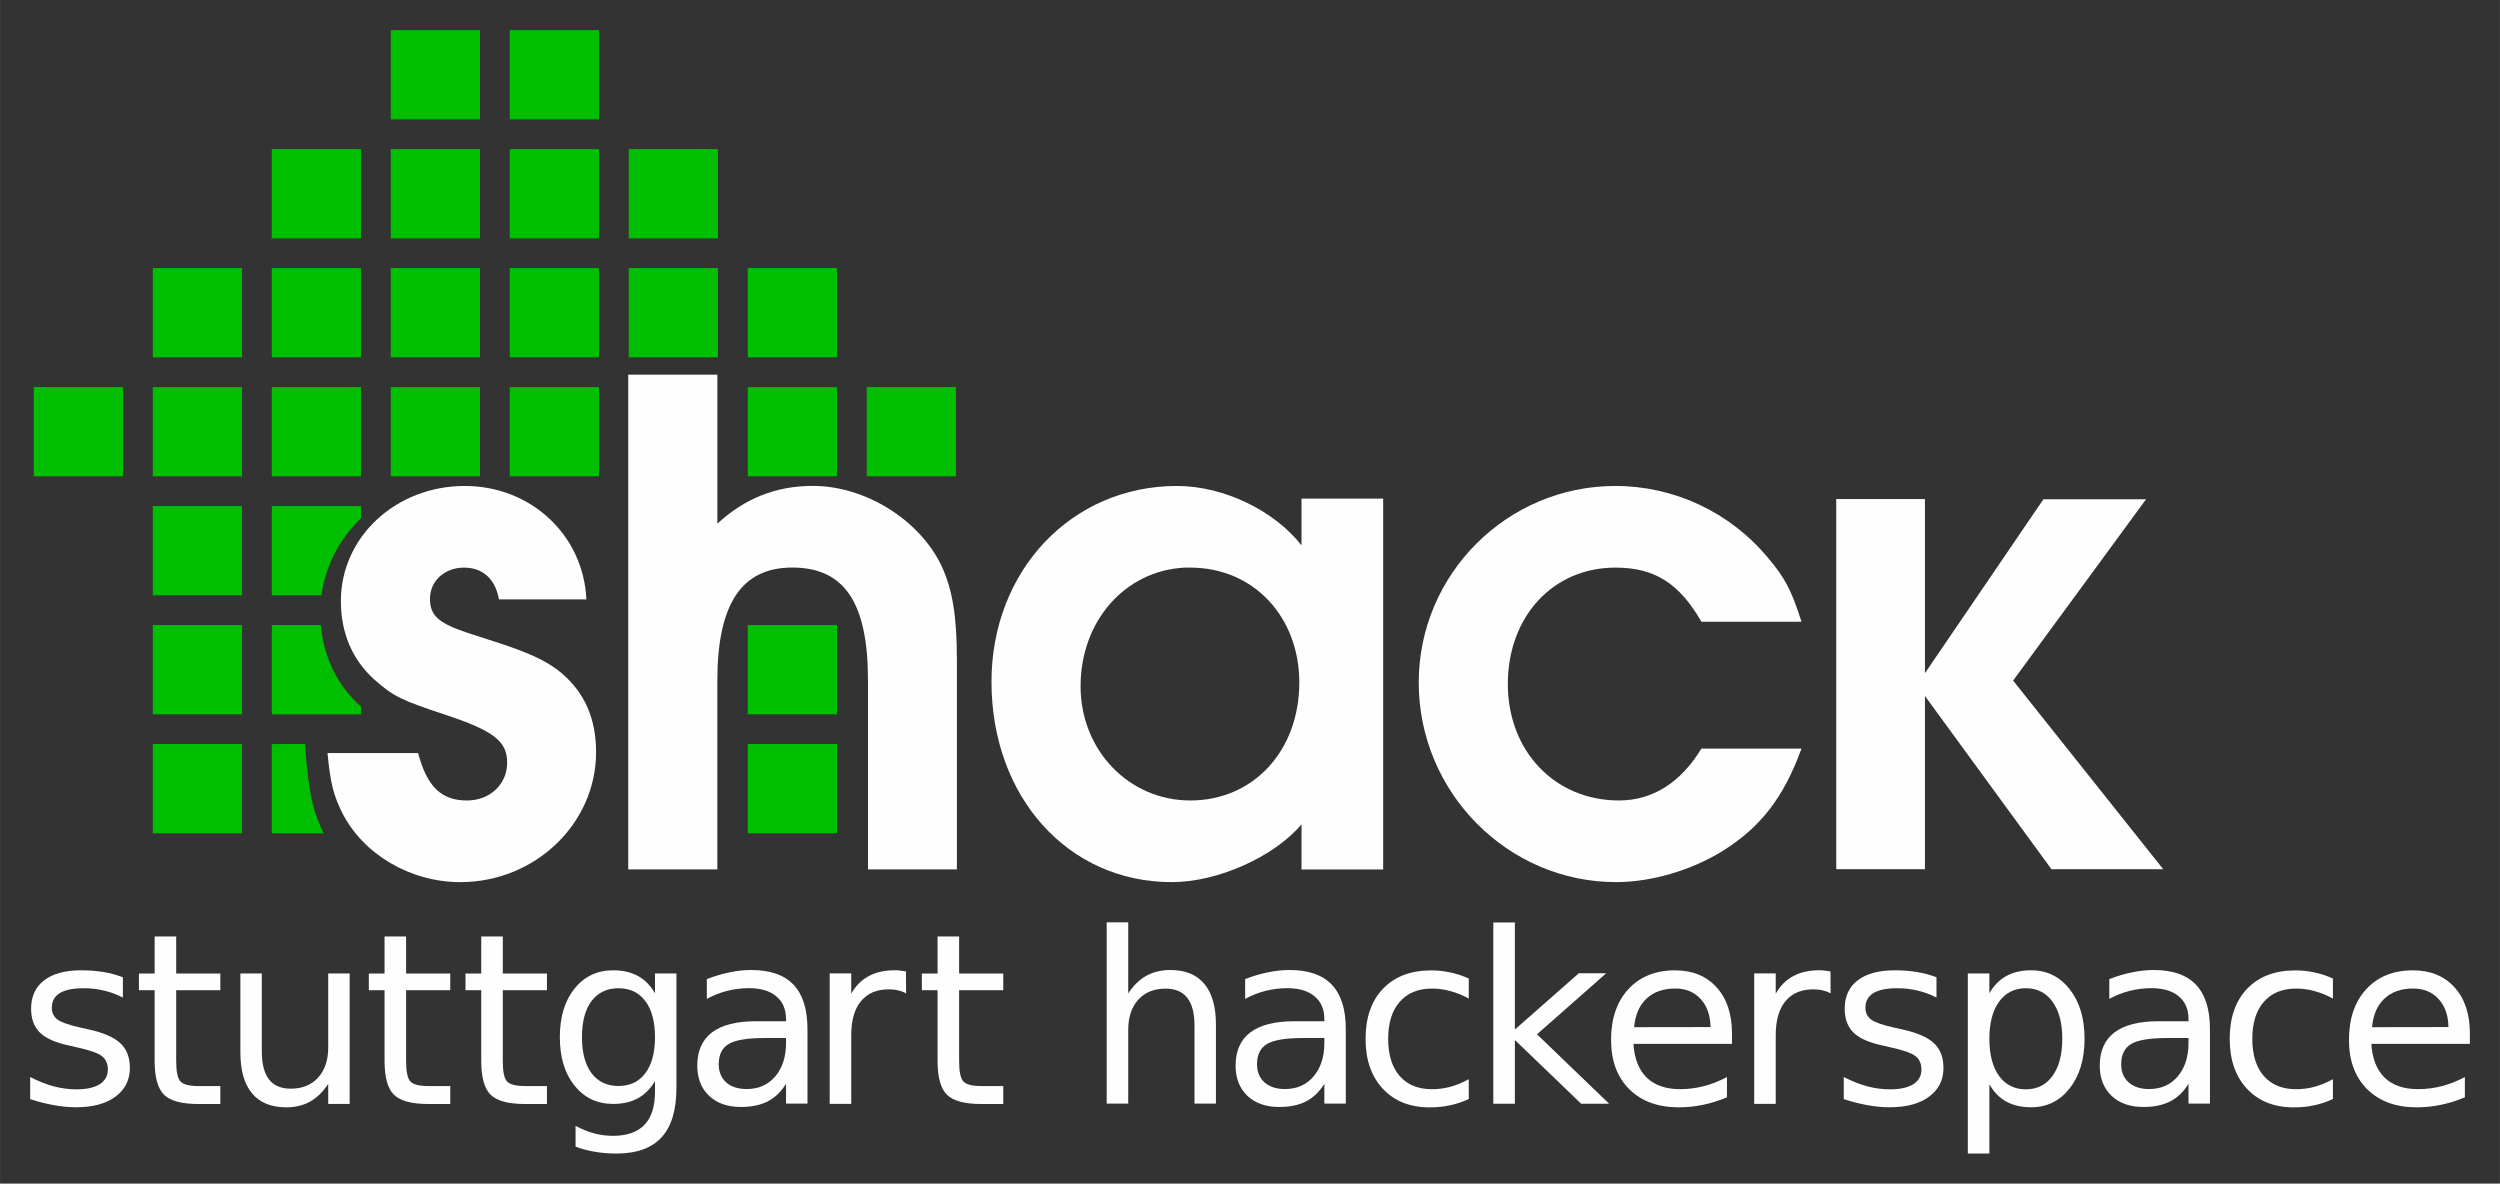 <?xml version="1.0" encoding="UTF-8"?> <svg xmlns="http://www.w3.org/2000/svg" width="627.72" height="297.18" version="1.1" viewBox="0 0 588.485 278.611"><rect x="0" y="0" width="588.485" height="278.611" fill="#333333" stroke="none"/><g transform="translate(-128.22 -628.15)"><g transform="translate(475.63 -1332.8)" fill="#fefefe"><path d="m-318.49 2191v4.771c-1.426-.731-2.906-1.28-4.442-1.645-1.536-.365-3.126-.548-4.771-.548-2.504 1e-4-4.387.384-5.649 1.152-1.243.768-1.865 1.919-1.865 3.455 0 1.17.448 2.093 1.344 2.769.896.658 2.696 1.289 5.402 1.892l1.727.384c3.583.768 6.124 1.855 7.623 3.263 1.517 1.389 2.276 3.336 2.276 5.84-3e-5 2.852-1.133 5.109-3.4 6.773-2.248 1.663-5.347 2.495-9.295 2.495-1.645 0-3.364-.165-5.155-.493-1.773-.311-3.647-.786-5.621-1.426v-5.21c1.865.969 3.702 1.7 5.511 2.194 1.81.475 3.601.713 5.374.713 2.376 0 4.204-.402 5.484-1.206 1.28-.823 1.919-1.974 1.919-3.455-2e-5-1.371-.466-2.422-1.398-3.153-.914-.731-2.934-1.435-6.06-2.111l-1.755-.411c-3.126-.658-5.383-1.663-6.773-3.016-1.389-1.371-2.084-3.245-2.084-5.621-1e-5-2.888 1.024-5.118 3.071-6.69 2.047-1.572 4.954-2.358 8.72-2.358 1.865 0 3.619.137 5.265.411 1.645.274 3.162.685 4.552 1.234"></path><path d="m-305.94 2181.4v8.72h10.392v3.921h-10.392v16.671c-1e-5 2.504.338 4.113 1.014 4.826.695.713 2.093 1.069 4.195 1.069h5.182v4.223h-5.182c-3.894 0-6.581-.722-8.061-2.166-1.481-1.462-2.221-4.113-2.221-7.952v-16.671h-3.702v-3.921h3.702v-8.72h5.073"></path><path d="m-290.83 2208.7v-18.591h5.045v18.399c-1e-5 2.906.567 5.091 1.7 6.553 1.133 1.444 2.833 2.166 5.1 2.166 2.724 0 4.872-.868 6.444-2.605 1.59-1.737 2.385-4.104 2.385-7.102v-17.412h5.045v30.71h-5.045v-4.716c-1.225 1.865-2.651 3.254-4.277 4.168-1.609.896-3.482 1.343-5.621 1.343-3.528 0-6.206-1.097-8.034-3.29-1.828-2.194-2.742-5.402-2.742-9.624m12.695-19.331"></path><path d="m-251.82 2181.4v8.72h10.392v3.921h-10.392v16.671c-1e-5 2.504.338 4.113 1.014 4.826.695.713 2.093 1.069 4.195 1.069h5.182v4.223h-5.182c-3.894 0-6.581-.722-8.061-2.166-1.481-1.462-2.221-4.113-2.221-7.952v-16.671h-3.702v-3.921h3.702v-8.72h5.073"></path><path d="m-229.06 2181.4v8.72h10.392v3.921h-10.392v16.671c-1e-5 2.504.338 4.113 1.014 4.826.695.713 2.093 1.069 4.195 1.069h5.182v4.223h-5.182c-3.894 0-6.581-.722-8.061-2.166-1.481-1.462-2.221-4.113-2.221-7.952v-16.671h-3.702v-3.921h3.702v-8.72h5.073"></path><path d="m-193.23 2205.1c-3e-5-3.656-.759-6.489-2.276-8.5-1.499-2.011-3.61-3.016-6.334-3.016-2.705 1e-4-4.817 1.006-6.334 3.016-1.499 2.011-2.248 4.844-2.248 8.5-1e-5 3.638.749 6.462 2.248 8.473 1.517 2.011 3.628 3.016 6.334 3.016 2.724 0 4.835-1.005 6.334-3.016 1.517-2.011 2.276-4.835 2.276-8.473m5.045 11.9c-3e-5 5.228-1.161 9.113-3.482 11.653-2.322 2.559-5.877 3.839-10.666 3.839-1.773 0-3.446-.137-5.018-.411-1.572-.256-3.098-.658-4.579-1.206v-4.908c1.481.804 2.943 1.398 4.387 1.782 1.444.384 2.916.576 4.415.576 3.309 0 5.786-.868 7.431-2.605 1.645-1.718 2.468-4.323 2.468-7.815v-2.495c-1.042 1.81-2.376 3.162-4.003 4.058-1.627.896-3.574 1.344-5.84 1.344-3.766 0-6.8-1.435-9.103-4.305-2.303-2.87-3.455-6.672-3.455-11.407-1e-5-4.753 1.152-8.564 3.455-11.434 2.303-2.87 5.338-4.305 9.103-4.305 2.267 0 4.213.448 5.84 1.344 1.627.896 2.961 2.248 4.003 4.058v-4.661h5.045v26.899"></path><path d="m-167.4 2205.3c-4.076 0-6.901.466-8.473 1.398-1.572.932-2.358 2.523-2.358 4.771 0 1.791.585 3.217 1.755 4.277 1.188 1.042 2.797 1.563 4.826 1.563 2.797 0 5.036-.987 6.718-2.961 1.7-1.992 2.55-4.634 2.55-7.924v-1.124h-5.018m10.063-2.084v17.521h-5.045v-4.661c-1.152 1.865-2.587 3.245-4.305 4.14-1.718.877-3.821 1.316-6.306 1.316-3.144 0-5.649-.877-7.513-2.632-1.846-1.773-2.769-4.14-2.769-7.102 0-3.455 1.152-6.06 3.455-7.815 2.321-1.755 5.776-2.632 10.365-2.632h7.074v-.494c-2e-5-2.321-.768-4.113-2.303-5.374-1.517-1.28-3.656-1.919-6.416-1.919-1.755 0-3.464.21-5.128.631-1.663.42-3.263 1.051-4.798 1.892v-4.661c1.846-.713 3.638-1.243 5.374-1.59 1.737-.366 3.428-.548 5.073-.548 4.442 0 7.76 1.152 9.953 3.455 2.194 2.303 3.29 5.795 3.29 10.474"></path><path d="m-134.12 2194.8c-.567-.329-1.188-.567-1.865-.713-.658-.165-1.389-.247-2.194-.247-2.852 1e-4-5.045.932-6.581 2.797-1.517 1.846-2.276 4.506-2.276 7.979v16.178h-5.073v-30.71h5.073v4.771c1.06-1.865 2.44-3.245 4.14-4.14 1.7-.914 3.766-1.371 6.197-1.371.347 0 .731.027 1.152.082.42.037.887.101 1.398.192l.027 5.182"></path><path d="m-121.64 2181.4v8.72h10.392v3.921h-10.392v16.671c-1e-5 2.504.338 4.113 1.014 4.826.695.713 2.093 1.069 4.195 1.069h5.182v4.223h-5.182c-3.894 0-6.581-.722-8.061-2.166-1.481-1.462-2.221-4.113-2.221-7.952v-16.671h-3.702v-3.921h3.702v-8.72h5.073"></path><path d="m-61.184 2202.2v18.536h-5.045v-18.371c-2.6e-5-2.906-.567-5.082-1.7-6.526-1.133-1.444-2.833-2.166-5.1-2.166-2.724 0-4.872.868-6.444 2.605-1.572 1.737-2.358 4.104-2.358 7.102v17.357h-5.073v-42.665h5.073v16.726c1.206-1.846 2.623-3.226 4.25-4.14 1.645-.914 3.537-1.371 5.676-1.371 3.528 0 6.197 1.097 8.007 3.29 1.81 2.175 2.715 5.383 2.715 9.624"></path><path d="m-40.681 2205.3c-4.076 0-6.901.466-8.473 1.398-1.572.932-2.358 2.523-2.358 4.771-8e-6 1.791.585 3.217 1.755 4.277 1.188 1.042 2.797 1.563 4.826 1.563 2.797 0 5.036-.987 6.718-2.961 1.7-1.992 2.55-4.634 2.55-7.924v-1.124h-5.018m10.063-2.084v17.521h-5.045v-4.661c-1.152 1.865-2.587 3.245-4.305 4.14-1.718.877-3.821 1.316-6.306 1.316-3.144 0-5.649-.877-7.513-2.632-1.846-1.773-2.769-4.14-2.769-7.102-3e-6-3.455 1.152-6.06 3.455-7.815 2.321-1.755 5.776-2.632 10.365-2.632h7.074v-.494c-2.4e-5-2.321-.768-4.113-2.303-5.374-1.517-1.28-3.656-1.919-6.416-1.919-1.755 0-3.464.21-5.128.631-1.663.42-3.263 1.051-4.798 1.892v-4.661c1.846-.713 3.638-1.243 5.374-1.59 1.737-.366 3.428-.548 5.073-.548 4.442 0 7.76 1.152 9.953 3.455 2.194 2.303 3.29 5.795 3.29 10.474"></path><path d="m-1.669 2191.3v4.716c-1.426-.786-2.861-1.371-4.305-1.755-1.426-.402-2.87-.603-4.332-.603-3.272 0-5.813 1.042-7.623 3.126-1.81 2.066-2.715 4.972-2.715 8.72-8e-6 3.747.905 6.663 2.715 8.747 1.81 2.066 4.351 3.099 7.623 3.098 1.462 1e-4 2.906-.192 4.332-.576 1.444-.402 2.879-.996 4.305-1.782v4.661c-1.408.658-2.87 1.152-4.387 1.481-1.499.329-3.099.493-4.798.493-4.625 0-8.299-1.453-11.023-4.36-2.724-2.906-4.085-6.827-4.085-11.763-3e-6-5.009 1.371-8.948 4.113-11.818 2.76-2.87 6.535-4.305 11.324-4.305 1.554 0 3.071.165 4.552.494 1.481.311 2.916.786 4.305 1.426"></path><path d="m4.111 2178.1h5.073v25.199l15.053-13.244h6.444l-16.287 14.368 16.973 16.342h-6.581l-15.602-14.999v14.999h-5.073v-42.665"></path><path d="m60.288 2204.2v2.468h-23.197c.219 3.473 1.261 6.124 3.126 7.952 1.883 1.81 4.497 2.715 7.842 2.715 1.938 1e-4 3.811-.238 5.621-.713 1.828-.475 3.638-1.188 5.429-2.139v4.771c-1.81.768-3.665 1.353-5.566 1.755-1.901.402-3.83.603-5.786.603-4.899 0-8.784-1.426-11.653-4.277-2.852-2.852-4.277-6.709-4.277-11.571-3e-6-5.027 1.353-9.012 4.058-11.955 2.724-2.961 6.389-4.442 10.995-4.442 4.131 0 7.394 1.335 9.789 4.003 2.413 2.651 3.619 6.261 3.619 10.831m-5.045-1.481c-.037-2.76-.813-4.963-2.331-6.608-1.499-1.645-3.491-2.468-5.978-2.468-2.815 0-5.073.795-6.773 2.385-1.682 1.59-2.651 3.83-2.906 6.718l17.987-.027"></path><path d="m83.507 2194.8c-.567-.329-1.188-.567-1.865-.713-.658-.165-1.389-.247-2.194-.247-2.852 1e-4-5.045.932-6.581 2.797-1.517 1.846-2.276 4.506-2.276 7.979v16.178h-5.073v-30.71h5.073v4.771c1.06-1.865 2.44-3.245 4.14-4.14 1.7-.914 3.766-1.371 6.197-1.371.347 0 .731.027 1.152.082.42.037.887.101 1.398.192l.027 5.182"></path><path d="m108.43 2191v4.771c-1.426-.731-2.906-1.28-4.442-1.645-1.536-.365-3.126-.548-4.771-.548-2.504 1e-4-4.387.384-5.649 1.152-1.243.768-1.865 1.919-1.865 3.455-9e-6 1.17.448 2.093 1.344 2.769.896.658 2.696 1.289 5.402 1.892l1.727.384c3.583.768 6.124 1.855 7.623 3.263 1.517 1.389 2.276 3.336 2.276 5.84-3e-5 2.852-1.133 5.109-3.4 6.773-2.248 1.663-5.347 2.495-9.295 2.495-1.645 0-3.364-.165-5.155-.493-1.773-.311-3.647-.786-5.621-1.426v-5.21c1.865.969 3.702 1.7 5.511 2.194 1.81.475 3.601.713 5.374.713 2.376 0 4.204-.402 5.484-1.206 1.28-.823 1.919-1.974 1.919-3.455-2e-5-1.371-.466-2.422-1.398-3.153-.914-.731-2.934-1.435-6.06-2.111l-1.755-.411c-3.126-.658-5.383-1.663-6.773-3.016-1.389-1.371-2.084-3.245-2.084-5.621-3e-6-2.888 1.024-5.118 3.071-6.69 2.047-1.572 4.954-2.358 8.72-2.358 1.865 0 3.619.137 5.265.411 1.645.274 3.162.685 4.552 1.234"></path><path d="m120.88 2216.2v16.287h-5.073v-42.391h5.073v4.661c1.06-1.828 2.395-3.181 4.003-4.058 1.627-.896 3.565-1.344 5.813-1.344 3.729 0 6.754 1.481 9.076 4.442 2.34 2.961 3.51 6.855 3.51 11.681-3e-5 4.826-1.17 8.72-3.51 11.681-2.322 2.961-5.347 4.442-9.076 4.442-2.248 0-4.186-.439-5.813-1.316-1.609-.896-2.943-2.258-4.003-4.086m17.165-10.721c-3e-5-3.711-.768-6.617-2.303-8.72-1.517-2.12-3.61-3.181-6.279-3.181-2.669 1e-4-4.771 1.06-6.307 3.181-1.517 2.102-2.276 5.009-2.276 8.72-1e-5 3.711.759 6.627 2.276 8.747 1.536 2.102 3.638 3.153 6.307 3.153 2.669 0 4.762-1.051 6.279-3.153 1.536-2.12 2.303-5.036 2.303-8.747"></path><path d="m162.74 2205.3c-4.076 0-6.901.466-8.473 1.398-1.572.932-2.358 2.523-2.358 4.771-1e-5 1.791.585 3.217 1.755 4.277 1.188 1.042 2.797 1.563 4.826 1.563 2.797 0 5.036-.987 6.718-2.961 1.7-1.992 2.55-4.634 2.55-7.924v-1.124h-5.018m10.063-2.084v17.521h-5.045v-4.661c-1.152 1.865-2.587 3.245-4.305 4.14-1.718.877-3.821 1.316-6.306 1.316-3.144 0-5.649-.877-7.513-2.632-1.846-1.773-2.769-4.14-2.769-7.102-1e-5-3.455 1.152-6.06 3.455-7.815 2.321-1.755 5.776-2.632 10.365-2.632h7.074v-.494c-2e-5-2.321-.768-4.113-2.303-5.374-1.517-1.28-3.656-1.919-6.416-1.919-1.755 0-3.464.21-5.128.631-1.663.42-3.263 1.051-4.798 1.892v-4.661c1.846-.713 3.638-1.243 5.374-1.59 1.737-.366 3.427-.548 5.073-.548 4.442 0 7.76 1.152 9.953 3.455 2.194 2.303 3.29 5.795 3.29 10.474"></path><path d="m201.75 2191.3v4.716c-1.426-.786-2.861-1.371-4.305-1.755-1.426-.402-2.87-.603-4.332-.603-3.272 0-5.813 1.042-7.623 3.126-1.81 2.066-2.715 4.972-2.715 8.72-1e-5 3.747.905 6.663 2.715 8.747 1.81 2.066 4.351 3.099 7.623 3.098 1.462 1e-4 2.906-.192 4.332-.576 1.444-.402 2.879-.996 4.305-1.782v4.661c-1.408.658-2.87 1.152-4.387 1.481-1.499.329-3.098.493-4.798.493-4.625 0-8.299-1.453-11.023-4.36-2.724-2.906-4.086-6.827-4.085-11.763-1e-5-5.009 1.371-8.948 4.113-11.818 2.76-2.87 6.535-4.305 11.324-4.305 1.554 0 3.071.165 4.552.494 1.481.311 2.916.786 4.305 1.426"></path><path d="m233.99 2204.2v2.468h-23.197c.219 3.473 1.261 6.124 3.126 7.952 1.883 1.81 4.497 2.715 7.842 2.715 1.938 1e-4 3.811-.238 5.621-.713 1.828-.475 3.638-1.188 5.429-2.139v4.771c-1.81.768-3.665 1.353-5.566 1.755-1.901.402-3.83.603-5.786.603-4.899 0-8.784-1.426-11.653-4.277-2.852-2.852-4.277-6.709-4.277-11.571 0-5.027 1.353-9.012 4.058-11.955 2.724-2.961 6.389-4.442 10.995-4.442 4.131 0 7.394 1.335 9.789 4.003 2.413 2.651 3.619 6.261 3.619 10.831m-5.045-1.481c-.037-2.76-.813-4.963-2.331-6.608-1.499-1.645-3.491-2.468-5.978-2.468-2.815 0-5.073.795-6.773 2.385-1.682 1.59-2.651 3.83-2.906 6.718l17.987-.027"></path></g><g transform="matrix(1.401 0 0 1.401 -283.99 9168.3)" fill="#fefefe"><path d="m602.75-6011.9v62.188h14.906v-29.094l21.25 29.094h18.781l-25.219-31.688 22.344-30.469h-17.25l-19.906 29.219v-29.25z"></path><path d="m399.78-6032.8v83.125h14.969v-31.656c0-12.838 3.994-19.062 12.594-19.062 8.725 0 12.719 5.851 12.719 18.938v31.781h14.938v-35.156c0-7.478-.755-11.949-2.625-15.938-3.739-7.728-12.838-13.344-21.562-13.344-6.232 0-11.451 2.106-16.062 6.344v-25.031z"></path><path d="m372.31-6014.1c-11.591 0-20.812 8.594-20.812 19.312 0 5.359 1.886 9.854 5.625 13.219 3.241 2.867 4.614 3.476 11.719 5.844 8.351 2.742 10.594 4.511 10.594 8.125s-2.886 6.344-6.75 6.344c-4.362 0-6.723-2.36-8.219-7.969h-15.219c.499 5.11 1.004 7.102 2.5 10.094 3.49 6.855 11.337 11.594 19.812 11.594 12.588 0 22.812-9.847 22.812-21.812 0-5.609-1.855-9.979-5.844-13.344-2.493-2.119-5.985-3.599-11.469-5.344l-4.25-1.375c-4.861-1.62-6.344-2.883-6.344-5.75 0-2.991 2.478-5.219 5.719-5.219 3.116 0 5.252 1.854 5.875 5.344h14.688c-.499-10.844-9.345-19.062-20.438-19.062z"></path><path d="m491.97-6014.1c-17.699 0-31.156 14.21-31.156 32.906 0 19.319 12.832 33.656 30.281 33.656 7.728 0 17.201-4.235 21.812-9.719v7.594h13.719v-62.312h-13.719v7.844c-4.612-5.858-13.085-9.969-20.938-9.969zm1.281 13.719c.322-.017.642 0 .969 0 10.594 0 18.312 8.22 18.312 19.313 0 11.467-7.718 19.812-18.312 19.812-10.345 0-18.438-8.468-18.438-19.187 0-10.988 7.483-19.423 17.469-19.938z"></path><path d="m565.63-6014.1c-18.197 0-33.031 14.834-33.031 33.031 0 18.447 14.959 33.531 33.156 33.531 5.983 0 12.703-2.009 17.938-5.25 6.357-3.989 10.227-8.961 13.219-17.188h-16.812c-3.49 5.733-8.235 8.719-13.844 8.719-10.844 0-18.688-8.345-18.688-19.562 0-11.342 7.593-19.562 18.062-19.562 6.606 0 10.73 2.613 14.469 9.094h16.812c-1.745-5.484-2.852-7.479-5.719-10.844-6.357-7.603-15.716-11.969-25.562-11.969z"></path></g><g fill="#00be00"><path d="m192.2 747.28v21.008h11.686c.95-7.048 4.335-13.356 9.322-18.163v-2.845z"></path><path d="m192.2 775.29v21.008h21.008v-1.794c-.048-.042-.083-.089-.131-.131a4.692 4.692 0 0 1 -.044 -.044c-5.487-4.939-8.629-11.601-9.279-19.039h-11.555z"></path><path d="m192.2 803.3v21.008h12.211c-2.247-4.518-3.227-8.415-3.939-15.712-.264-2.606-.274-2.568-.437-5.312-3.088-.005-3.892.012-7.835.017z"></path><rect x="332.25" y="719.27" width="21.008" height="21.008"></rect><rect x="304.24" y="691.26" width="21.008" height="21.008"></rect><rect x="136.17" y="719.27" width="21.008" height="21.008"></rect><rect x="248.21" y="635.24" width="21.008" height="21.008"></rect><rect x="276.22" y="663.25" width="21.008" height="21.008"></rect><rect x="304.24" y="719.27" width="21.008" height="21.008"></rect><rect x="276.22" y="691.26" width="21.008" height="21.008"></rect><rect x="248.21" y="663.25" width="21.008" height="21.008"></rect><rect x="220.2" y="635.24" width="21.008" height="21.008"></rect><rect x="192.19" y="663.25" width="21.008" height="21.008"></rect><rect x="164.18" y="691.26" width="21.008" height="21.008"></rect><rect x="164.18" y="747.28" width="21.008" height="21.008"></rect><rect x="164.18" y="775.29" width="21.008" height="21.008"></rect><rect x="164.18" y="803.3" width="21.008" height="21.008"></rect><rect x="164.18" y="719.27" width="21.008" height="21.008"></rect><rect x="192.19" y="691.26" width="21.008" height="21.008"></rect><rect x="220.2" y="663.25" width="21.008" height="21.008"></rect><rect x="220.2" y="691.26" width="21.008" height="21.008"></rect><rect x="192.19" y="719.27" width="21.008" height="21.008"></rect><rect x="248.21" y="691.26" width="21.008" height="21.008"></rect><rect x="220.2" y="719.27" width="21.008" height="21.008"></rect><rect x="248.21" y="719.27" width="21.008" height="21.008"></rect><rect x="304.24" y="775.29" width="21.008" height="21.008"></rect><rect x="304.24" y="803.3" width="21.008" height="21.008"></rect></g></g></svg> 